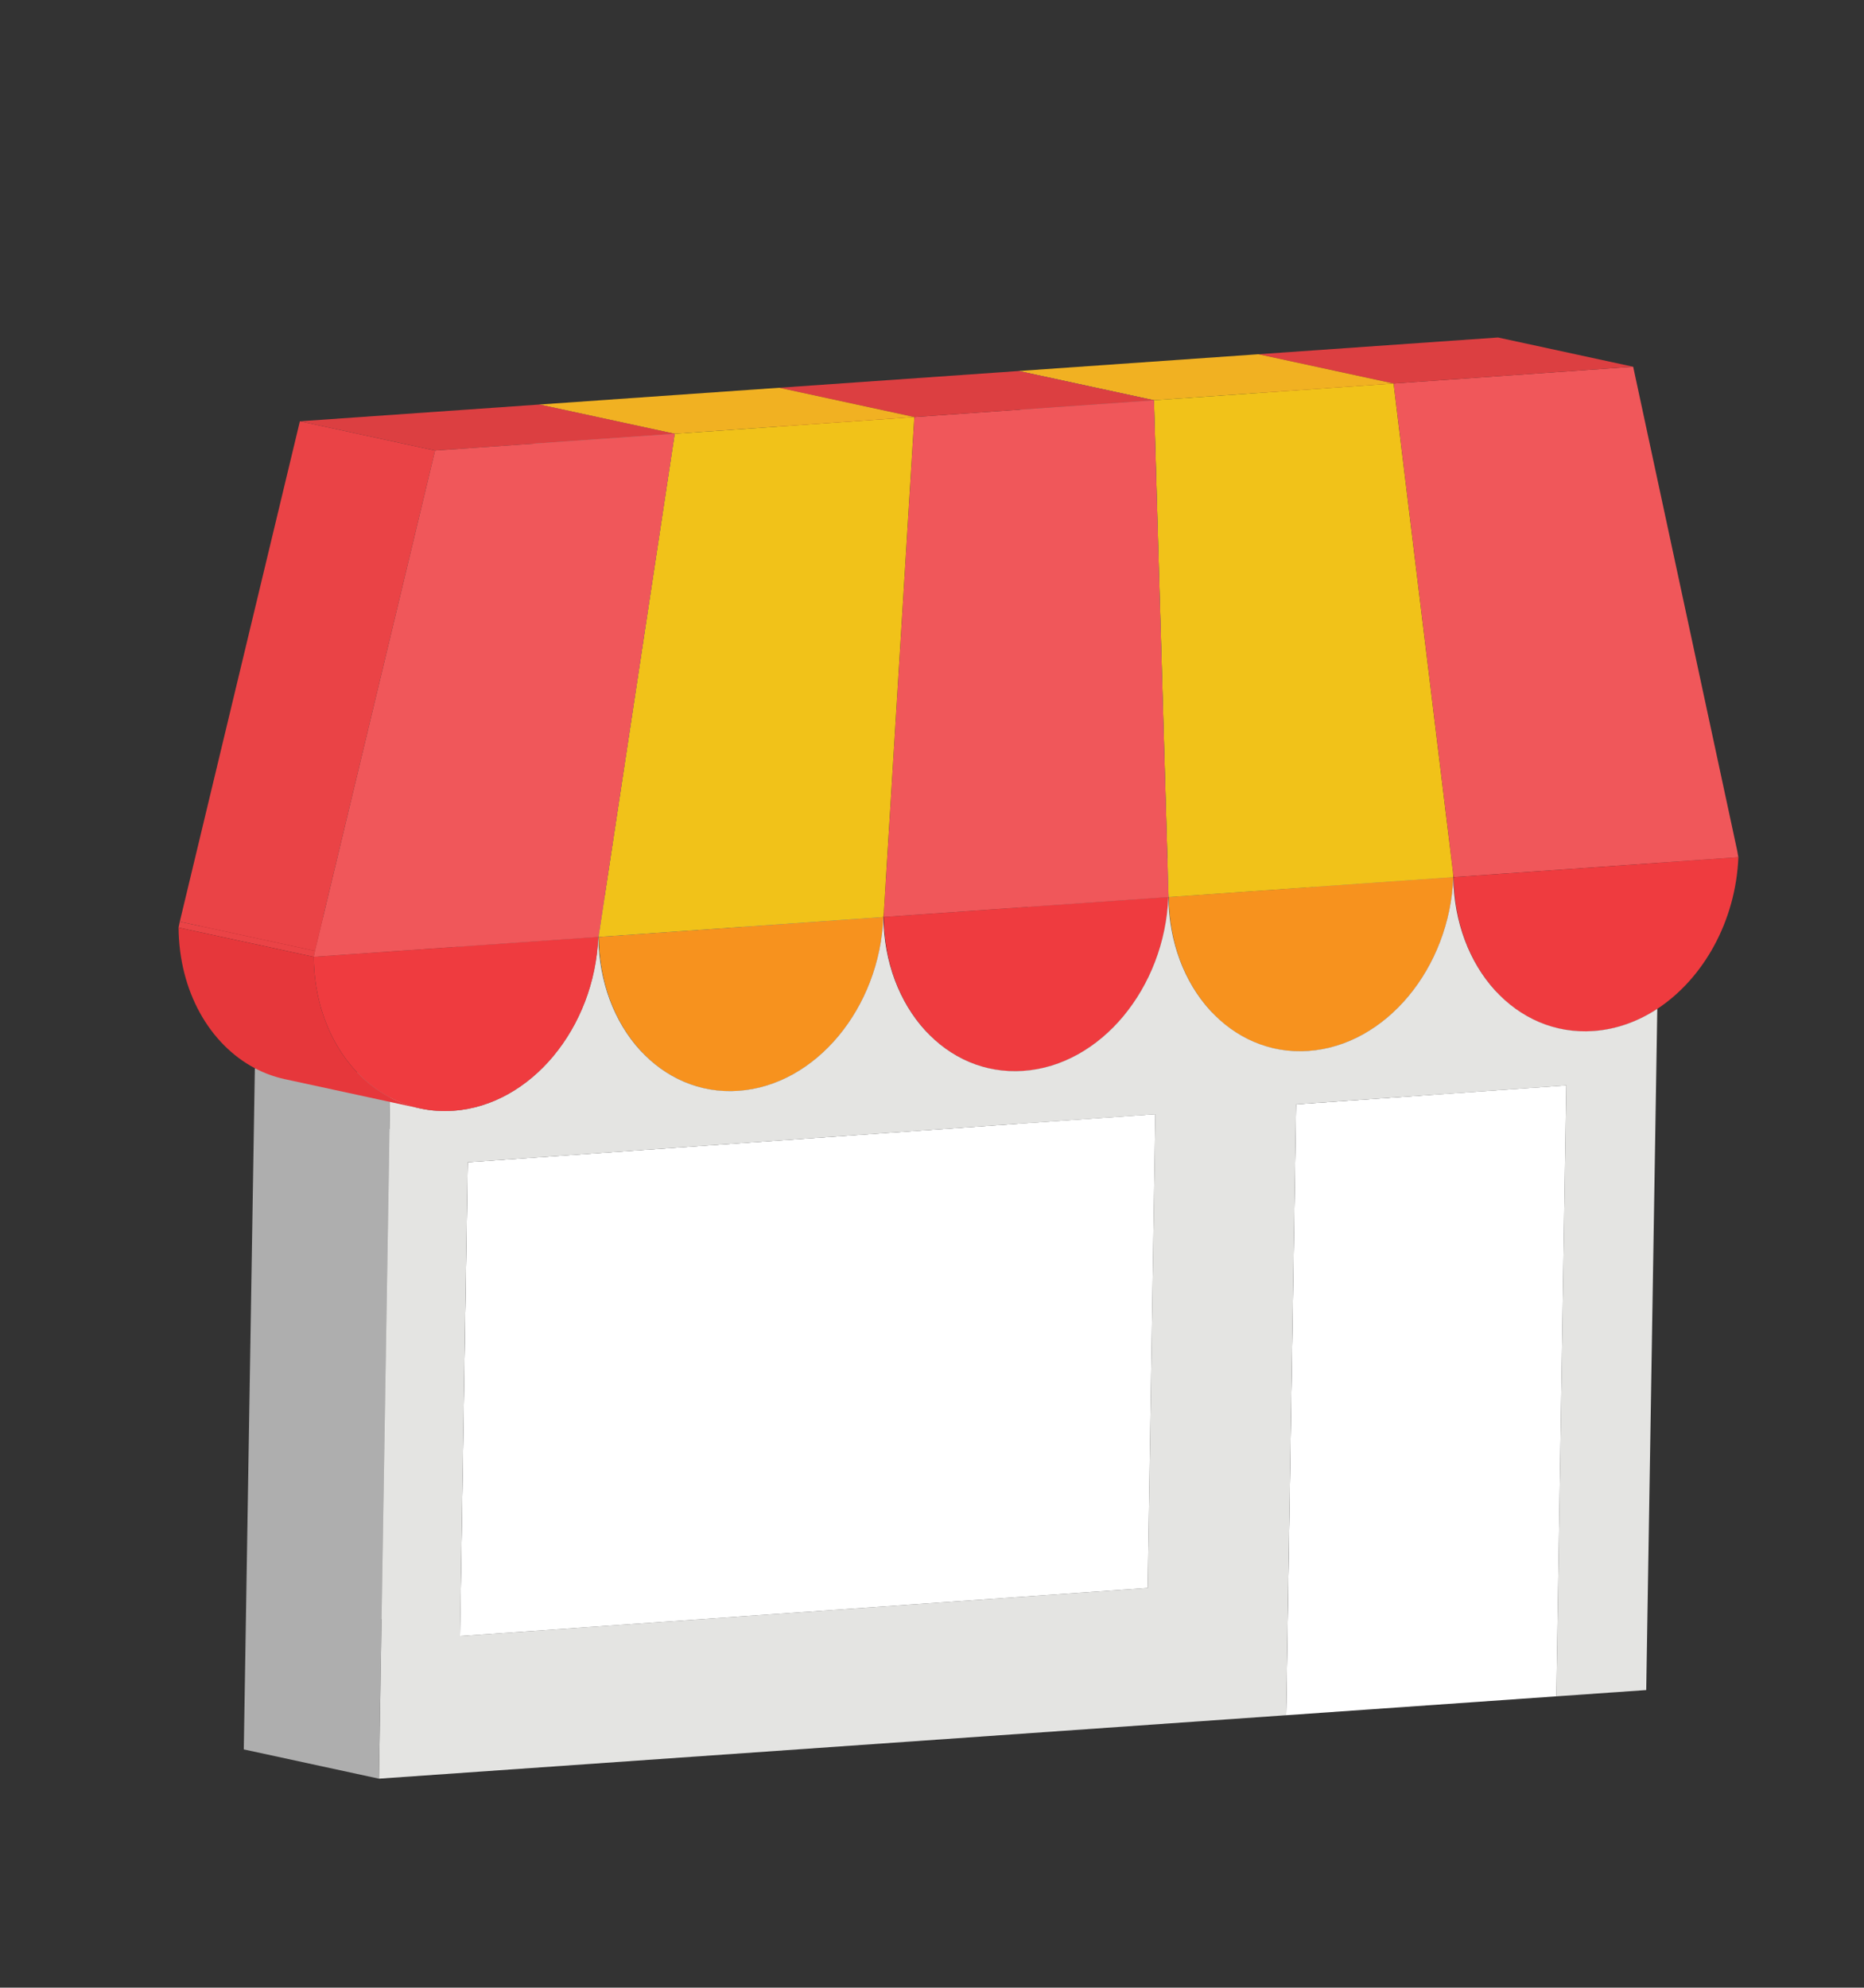 <?xml version="1.0" encoding="utf-8"?>
<!-- Generator: Adobe Illustrator 15.0.0, SVG Export Plug-In . SVG Version: 6.00 Build 0)  -->
<!DOCTYPE svg PUBLIC "-//W3C//DTD SVG 1.1//EN" "http://www.w3.org/Graphics/SVG/1.1/DTD/svg11.dtd">
<svg version="1.1" id="Layer_1" xmlns="http://www.w3.org/2000/svg" xmlns:xlink="http://www.w3.org/1999/xlink" x="0px" y="0px"
	 width="151px" height="161px" viewBox="0 0 151 161" enable-background="new 0 0 151 161" xml:space="preserve">
<rect x="0" y="0" width="151" height="161" fill="#333333" stroke="none"/>
<g>
	<g enable-background="new    ">
		<g>
			<polygon fill="#972527" points="134.447,69.878 123.496,67.508 129.874,67.062 140.824,69.432 			"/>
		</g>
		<g>
			<polygon fill="#7D7D7C" points="126.077,137.402 115.126,135.032 115.93,85.547 126.881,87.917 			"/>
		</g>
		<g enable-background="new    ">
			<defs>
				<path id="SVGID_1_" enable-background="new    " d="M118.13,81.143c1.852-0.129,3.609-0.769,5.174-1.796l10.951,2.371
					c-1.565,1.027-3.322,1.667-5.174,1.796c-0.935,0.065-1.841-0.003-2.708-0.19l-10.951-2.371
					C116.289,81.14,117.195,81.208,118.13,81.143z"/>
			</defs>
			<clipPath id="SVGID_2_">
				<use xlink:href="#SVGID_1_"  overflow="visible"/>
			</clipPath>
			<g clip-path="url(#SVGID_2_)" enable-background="new    ">
				<path fill="#898988" d="M126.373,83.323l-10.951-2.371c0.828,0.179,1.693,0.25,2.585,0.198l10.951,2.371
					C128.066,83.572,127.201,83.502,126.373,83.323"/>
				<path fill="#8E8D8C" d="M128.958,83.521l-10.951-2.371c0.041-0.002,0.082-0.005,0.123-0.008
					c1.852-0.129,3.609-0.769,5.174-1.796l10.951,2.371c-1.565,1.027-3.322,1.667-5.174,1.796
					C129.04,83.516,128.999,83.519,128.958,83.521"/>
			</g>
		</g>
		<g enable-background="new    ">
			<defs>
				<path id="SVGID_3_" enable-background="new    " d="M126.374,83.323l-10.951-2.371c-4.936-1.068-8.553-6.02-8.605-12.278
					l10.951,2.37C117.82,77.303,121.438,82.254,126.374,83.323z"/>
			</defs>
			<clipPath id="SVGID_4_">
				<use xlink:href="#SVGID_3_"  overflow="visible"/>
			</clipPath>
			<g clip-path="url(#SVGID_4_)" enable-background="new    ">
				<path fill="#7E1E20" d="M126.374,83.323l-10.951-2.371c-4.936-1.068-8.553-6.02-8.605-12.278l10.951,2.37
					C117.82,77.303,121.438,82.254,126.374,83.323"/>
			</g>
		</g>
		<g>
			<g>
				<path fill="#EF3B3F" d="M140.824,69.432c-0.211,5.198-2.846,9.84-6.57,12.285c-1.565,1.027-3.322,1.667-5.173,1.796
					c-6.265,0.438-11.251-5.112-11.313-12.469l16.678-1.166L140.824,69.432z"/>
			</g>
		</g>
		<g>
			<polygon fill="#972527" points="117.769,71.044 106.818,68.674 123.496,67.508 134.447,69.878 			"/>
		</g>
		<g enable-background="new    ">
			<defs>
				<path id="SVGID_5_" enable-background="new    " d="M117.769,71.044l-10.951-2.37c-0.011-0.09-0.028-0.177-0.043-0.265
					c-0.012-0.067-0.023-0.134-0.032-0.203l10.951,2.371c0.009,0.069,0.02,0.136,0.032,0.203
					C117.741,70.868,117.757,70.955,117.769,71.044z"/>
			</defs>
			<clipPath id="SVGID_6_">
				<use xlink:href="#SVGID_5_"  overflow="visible"/>
			</clipPath>
			<g clip-path="url(#SVGID_6_)" enable-background="new    ">
				<path fill="#832D2F" d="M117.769,71.044l-10.951-2.37c-0.011-0.09-0.028-0.177-0.043-0.265
					c-0.012-0.067-0.023-0.134-0.032-0.203l10.951,2.371c0.009,0.069,0.02,0.136,0.032,0.203
					C117.741,70.868,117.757,70.955,117.769,71.044"/>
			</g>
		</g>
		<g>
			<polygon fill="#FFFFFF" points="126.881,87.917 126.077,137.402 104.188,138.933 104.992,89.448 			"/>
		</g>
		<g>
			<polygon fill="#8B8A8A" points="104.188,138.933 93.238,136.563 94.042,87.077 104.992,89.448 			"/>
		</g>
		<g>
			<polygon fill="#9F9F9F" points="104.992,89.448 94.042,87.077 115.93,85.547 126.881,87.917 			"/>
		</g>
		<g enable-background="new    ">
			<defs>
				<path id="SVGID_7_" enable-background="new    " d="M95.037,82.757c6.265-0.438,11.451-6.7,11.744-14.081l10.951,2.371
					c-0.293,7.381-5.479,13.643-11.744,14.081c-0.104,0.007-0.209,0.013-0.313,0.017c-3.65-0.791-7.3-1.581-10.951-2.371
					C94.828,82.77,94.932,82.765,95.037,82.757z"/>
			</defs>
			<clipPath id="SVGID_8_">
				<use xlink:href="#SVGID_7_"  overflow="visible"/>
			</clipPath>
			<g clip-path="url(#SVGID_8_)" enable-background="new    ">
				<path fill="#898988" d="M103.284,84.938l-10.951-2.371c0.827,0.179,1.69,0.249,2.581,0.198l10.951,2.371
					C104.975,85.187,104.111,85.117,103.284,84.938"/>
				<path fill="#8E8D8C" d="M105.865,85.136l-10.951-2.371c0.041-0.002,0.082-0.005,0.123-0.008c2.107-0.147,4.092-0.954,5.81-2.24
					l10.951,2.371c-1.718,1.286-3.703,2.092-5.81,2.24C105.946,85.131,105.906,85.133,105.865,85.136"/>
				<path fill="#898988" d="M111.797,82.888l-10.951-2.371c0.892-0.667,1.711-1.464,2.438-2.365l10.951,2.371
					C113.509,81.424,112.689,82.221,111.797,82.888"/>
				<path fill="#848483" d="M114.236,80.523l-10.951-2.371c0.545-0.675,1.038-1.409,1.471-2.19l10.951,2.371
					C115.274,79.115,114.781,79.848,114.236,80.523"/>
				<path fill="#80807F" d="M115.707,78.333l-10.951-2.371c0.407-0.735,0.761-1.513,1.054-2.324l10.951,2.371
					C116.468,76.821,116.114,77.598,115.707,78.333"/>
				<path fill="#7C7C7B" d="M116.761,76.009l-10.951-2.371c0.32-0.886,0.569-1.813,0.735-2.768l10.951,2.371
					C117.33,74.197,117.082,75.123,116.761,76.009"/>
				<path fill="#787877" d="M117.497,73.241l-10.951-2.371c0.125-0.717,0.205-1.45,0.234-2.194l10.951,2.371
					C117.701,71.792,117.622,72.524,117.497,73.241"/>
			</g>
		</g>
		<g enable-background="new    ">
			<defs>
				<path id="SVGID_9_" enable-background="new    " d="M94.724,82.774c0.125,0.011,0.244,0.053,0.366,0.08
					c0.122,0.026,0.244,0.053,0.366,0.079c3.406,0.737,6.813,1.475,10.219,2.212c-0.823,0.031-1.624-0.041-2.392-0.207
					l-10.951-2.371C93.101,82.733,93.901,82.806,94.724,82.774z"/>
			</defs>
			<clipPath id="SVGID_10_">
				<use xlink:href="#SVGID_9_"  overflow="visible"/>
			</clipPath>
			<g clip-path="url(#SVGID_10_)" enable-background="new    ">
				<path fill="#898988" d="M103.284,84.938l-10.951-2.371c0.827,0.179,1.69,0.249,2.581,0.198l10.951,2.371
					C104.975,85.187,104.111,85.117,103.284,84.938"/>
			</g>
		</g>
		<g>
			<g>
				<path fill="#F0575A" d="M132.301,29.707l8.44,39.259c0.027,0.159,0.047,0.309,0.083,0.466l-6.377,0.446l-16.678,1.166
					c-0.011-0.09-0.027-0.177-0.043-0.264c-0.012-0.067-0.023-0.134-0.032-0.203l-4.804-39.514L132.301,29.707z"/>
			</g>
		</g>
		<g>
			<polygon fill="#832D2F" points="117.693,70.578 106.743,68.207 101.939,28.693 112.89,31.064 			"/>
		</g>
		<g>
			<polygon fill="#DC3F41" points="112.89,31.064 101.939,28.693 121.351,27.336 132.301,29.707 			"/>
		</g>
		<g>
			<polygon fill="#7D7D7C" points="92.969,128.624 82.018,126.253 82.642,87.875 93.592,90.245 			"/>
		</g>
		<g enable-background="new    ">
			<defs>
				<path id="SVGID_11_" enable-background="new    " d="M103.285,84.938l-10.951-2.371c-4.934-1.068-8.557-6.02-8.602-12.279
					l10.951,2.371C94.728,78.918,98.351,83.87,103.285,84.938z"/>
			</defs>
			<clipPath id="SVGID_12_">
				<use xlink:href="#SVGID_11_"  overflow="visible"/>
			</clipPath>
			<g clip-path="url(#SVGID_12_)" enable-background="new    ">
				<path fill="#6C6D6D" d="M103.285,84.938l-10.951-2.371c-4.934-1.068-8.557-6.02-8.602-12.279l10.951,2.371
					C94.728,78.918,98.351,83.87,103.285,84.938"/>
			</g>
		</g>
		<g>
			<polygon fill="#828282" points="94.683,72.659 83.732,70.289 106.78,68.677 117.731,71.047 			"/>
		</g>
		<g>
			<g>
				<path fill="#F7921E" d="M117.731,71.047c-0.293,7.381-5.479,13.643-11.744,14.081c-6.257,0.438-11.251-5.112-11.305-12.469
					L117.731,71.047z"/>
			</g>
		</g>
		<g enable-background="new    ">
			<defs>
				<path id="SVGID_13_" enable-background="new    " d="M94.683,72.659l-10.951-2.371c-0.007-0.091-0.017-0.178-0.024-0.266
					c-0.006-0.067-0.011-0.135-0.013-0.204l10.951,2.371c0.002,0.069,0.007,0.137,0.013,0.204
					C94.666,72.481,94.675,72.568,94.683,72.659z"/>
			</defs>
			<clipPath id="SVGID_14_">
				<use xlink:href="#SVGID_13_"  overflow="visible"/>
			</clipPath>
			<g clip-path="url(#SVGID_14_)" enable-background="new    ">
				<path fill="#787877" d="M94.683,72.659l-10.951-2.371c-0.007-0.091-0.017-0.178-0.024-0.266
					c-0.006-0.067-0.011-0.135-0.013-0.204l10.951,2.371c0.002,0.069,0.007,0.137,0.013,0.204
					C94.666,72.481,94.675,72.568,94.683,72.659"/>
			</g>
		</g>
		<g enable-background="new    ">
			<defs>
				<path id="SVGID_15_" enable-background="new    " d="M71.951,84.372c6.265-0.438,11.443-6.699,11.744-14.081l10.951,2.371
					c-0.3,7.381-5.479,13.643-11.744,14.081c-0.135,0.009-0.27,0.016-0.403,0.02c-3.65-0.79-7.3-1.581-10.951-2.371
					C71.681,84.388,71.815,84.381,71.951,84.372z"/>
			</defs>
			<clipPath id="SVGID_16_">
				<use xlink:href="#SVGID_15_"  overflow="visible"/>
			</clipPath>
			<g clip-path="url(#SVGID_16_)" enable-background="new    ">
				<path fill="#898988" d="M80.194,86.552l-10.951-2.371c0.828,0.179,1.693,0.249,2.584,0.198l10.951,2.371
					C81.887,86.801,81.022,86.731,80.194,86.552"/>
				<path fill="#8E8D8C" d="M82.778,86.75l-10.951-2.371c0.041-0.002,0.082-0.005,0.123-0.008c2.106-0.147,4.089-0.953,5.806-2.238
					l10.951,2.371c-1.716,1.285-3.7,2.09-5.806,2.238C82.86,86.745,82.819,86.748,82.778,86.75"/>
				<path fill="#898988" d="M88.708,84.504l-10.951-2.371c0.892-0.667,1.71-1.463,2.438-2.364l10.951,2.371
					C90.418,83.041,89.599,83.837,88.708,84.504"/>
				<path fill="#848483" d="M91.146,82.14L80.195,79.77c0.545-0.675,1.039-1.41,1.472-2.191l10.951,2.371
					C92.184,80.73,91.69,81.465,91.146,82.14"/>
				<path fill="#80807F" d="M92.617,79.949l-10.951-2.371c0.408-0.736,0.763-1.515,1.056-2.328l10.951,2.371
					C93.38,78.433,93.025,79.212,92.617,79.949"/>
				<path fill="#7C7C7B" d="M93.673,77.621L82.723,75.25c0.321-0.888,0.57-1.817,0.737-2.775l10.951,2.371
					C94.244,75.803,93.995,76.732,93.673,77.621"/>
				<path fill="#787877" d="M94.411,74.846L83.46,72.475c0.125-0.713,0.204-1.443,0.234-2.184l10.951,2.371
					C94.615,73.402,94.535,74.132,94.411,74.846"/>
			</g>
		</g>
		<g>
			<polygon fill="#F1B122" points="93.478,32.421 82.527,30.051 101.939,28.693 112.89,31.064 			"/>
		</g>
		<g>
			<g>
				<path fill="#F1C219" d="M112.89,31.064l4.804,39.514c0.009,0.069,0.014,0.136,0.019,0.204c0.006,0.088,0.011,0.176,0.019,0.266
					l-23.048,1.612c-0.007-0.091-0.017-0.178-0.024-0.266c-0.006-0.067-0.011-0.135-0.013-0.204l-1.167-39.768L112.89,31.064z"/>
			</g>
		</g>
		<g>
			<polygon fill="#7B7B7A" points="94.645,72.189 83.694,69.819 82.527,30.051 93.478,32.421 			"/>
		</g>
		<g enable-background="new    ">
			<defs>
				<path id="SVGID_17_" enable-background="new    " d="M71.547,84.392c0.034,0.003,0.077,0.017,0.11,0.024
					c0.121,0.026,0.241,0.052,0.362,0.078c0.157,0.034,0.315,0.068,0.472,0.103c3.335,0.722,6.671,1.444,10.006,2.166
					c-0.792,0.023-1.563-0.05-2.304-0.21l-10.951-2.371C69.984,84.342,70.755,84.415,71.547,84.392z"/>
			</defs>
			<clipPath id="SVGID_18_">
				<use xlink:href="#SVGID_17_"  overflow="visible"/>
			</clipPath>
			<g clip-path="url(#SVGID_18_)" enable-background="new    ">
				<path fill="#898988" d="M80.194,86.552l-10.951-2.371c0.828,0.179,1.693,0.249,2.584,0.198l10.951,2.371
					C81.887,86.801,81.022,86.731,80.194,86.552"/>
			</g>
		</g>
		<g>
			<polygon fill="#972527" points="71.589,74.274 60.638,71.903 83.694,70.291 94.645,72.662 			"/>
		</g>
		<g>
			<g>
				<path fill="#EF3B3F" d="M94.645,72.662c-0.3,7.381-5.479,13.643-11.744,14.081S71.65,81.63,71.589,74.274L94.645,72.662z"/>
			</g>
		</g>
		<g enable-background="new    ">
			<defs>
				<path id="SVGID_19_" enable-background="new    " d="M80.194,86.552l-10.951-2.371c-4.936-1.069-8.553-6.02-8.605-12.278
					l10.951,2.371C71.641,80.532,75.258,85.483,80.194,86.552z"/>
			</defs>
			<clipPath id="SVGID_20_">
				<use xlink:href="#SVGID_19_"  overflow="visible"/>
			</clipPath>
			<g clip-path="url(#SVGID_20_)" enable-background="new    ">
				<path fill="#7E1E20" d="M80.194,86.552l-10.951-2.371c-4.936-1.069-8.553-6.02-8.605-12.278l10.951,2.371
					C71.641,80.532,75.258,85.483,80.194,86.552"/>
			</g>
		</g>
		<g enable-background="new    ">
			<defs>
				<path id="SVGID_21_" enable-background="new    " d="M71.589,74.274l-10.951-2.371c0.006-0.091,0.007-0.18,0.008-0.268
					c0.001-0.067,0.003-0.135,0.007-0.206L71.604,73.8c-0.004,0.07-0.006,0.138-0.007,0.206
					C71.596,74.094,71.595,74.183,71.589,74.274z"/>
			</defs>
			<clipPath id="SVGID_22_">
				<use xlink:href="#SVGID_21_"  overflow="visible"/>
			</clipPath>
			<g clip-path="url(#SVGID_22_)" enable-background="new    ">
				<path fill="#832D2F" d="M71.589,74.274l-10.951-2.371c0.006-0.091,0.007-0.18,0.008-0.268c0.001-0.067,0.003-0.135,0.007-0.206
					L71.604,73.8c-0.004,0.07-0.006,0.138-0.007,0.206C71.596,74.094,71.595,74.183,71.589,74.274"/>
			</g>
		</g>
		<g>
			<g>
				<path fill="#F0575A" d="M93.478,32.421l1.167,39.768c0.002,0.069,0.003,0.137,0.002,0.205c0,0.088-0.001,0.177-0.002,0.268
					l-23.056,1.612c0.006-0.091,0.007-0.18,0.008-0.268c0.001-0.068,0.003-0.136,0.007-0.206l2.462-40.021L93.478,32.421z"/>
			</g>
		</g>
		<g>
			<polygon fill="#8A2F31" points="71.604,73.8 60.654,71.43 63.116,31.408 74.067,33.779 			"/>
		</g>
		<g>
			<polygon fill="#DC3F41" points="74.067,33.779 63.116,31.408 82.527,30.051 93.478,32.421 			"/>
		</g>
		<g enable-background="new    ">
			<defs>
				<path id="SVGID_23_" enable-background="new    " d="M48.865,85.986c6.265-0.438,11.443-6.699,11.744-14.081l10.951,2.371
					c-0.3,7.381-5.479,13.643-11.744,14.081c-0.935,0.065-1.841-0.002-2.708-0.19l-10.951-2.371
					C47.023,85.983,47.93,86.051,48.865,85.986z"/>
			</defs>
			<clipPath id="SVGID_24_">
				<use xlink:href="#SVGID_23_"  overflow="visible"/>
			</clipPath>
			<g clip-path="url(#SVGID_24_)" enable-background="new    ">
				<path fill="#898988" d="M57.108,88.167l-10.951-2.371c0.828,0.179,1.693,0.249,2.585,0.198l10.951,2.371
					C58.801,88.416,57.936,88.346,57.108,88.167"/>
				<path fill="#8E8D8C" d="M59.693,88.364l-10.951-2.371c0.041-0.002,0.082-0.005,0.123-0.008c2.106-0.147,4.09-0.953,5.806-2.238
					l10.951,2.371c-1.716,1.285-3.7,2.09-5.806,2.238C59.774,88.359,59.733,88.362,59.693,88.364"/>
				<path fill="#898988" d="M65.622,86.119l-10.951-2.371c0.892-0.667,1.71-1.463,2.438-2.364l10.951,2.371
					C67.332,84.655,66.513,85.452,65.622,86.119"/>
				<path fill="#848483" d="M68.06,83.754l-10.951-2.371c0.545-0.675,1.039-1.41,1.472-2.191l10.951,2.371
					C69.098,82.345,68.605,83.079,68.06,83.754"/>
				<path fill="#80807F" d="M69.531,81.563l-10.951-2.371c0.408-0.736,0.763-1.515,1.056-2.328l10.951,2.371
					C70.294,80.048,69.939,80.827,69.531,81.563"/>
				<path fill="#7C7C7B" d="M70.587,79.235l-10.951-2.371c0.321-0.888,0.57-1.817,0.737-2.775l10.951,2.371
					C71.158,77.418,70.909,78.347,70.587,79.235"/>
				<path fill="#787877" d="M71.325,76.46l-10.951-2.371c0.125-0.713,0.204-1.443,0.234-2.184l10.951,2.371
					C71.529,75.017,71.45,75.747,71.325,76.46"/>
			</g>
		</g>
		<g>
			<polygon fill="#8E8E8D" points="37.265,132.519 26.314,130.148 82.018,126.253 92.969,128.624 			"/>
		</g>
		<g>
			<g>
				<path fill="#F7921E" d="M71.559,74.276c-0.3,7.381-5.479,13.643-11.744,14.081s-11.251-5.112-11.312-12.468L71.559,74.276z"/>
			</g>
		</g>
		<g enable-background="new    ">
			<defs>
				<path id="SVGID_25_" enable-background="new    " d="M57.108,88.167l-10.951-2.371c-4.936-1.069-8.553-6.02-8.605-12.278
					l10.951,2.371C48.555,82.146,52.172,87.098,57.108,88.167z"/>
			</defs>
			<clipPath id="SVGID_26_">
				<use xlink:href="#SVGID_25_"  overflow="visible"/>
			</clipPath>
			<g clip-path="url(#SVGID_26_)" enable-background="new    ">
				<path fill="#6C6D6D" d="M57.108,88.167l-10.951-2.371c-4.936-1.069-8.553-6.02-8.605-12.278l10.951,2.371
					C48.555,82.146,52.172,87.098,57.108,88.167"/>
			</g>
		</g>
		<g>
			<polygon fill="#828282" points="48.503,75.888 37.552,73.518 60.608,71.905 71.559,74.276 			"/>
		</g>
		<g enable-background="new    ">
			<defs>
				<path id="SVGID_27_" enable-background="new    " d="M48.503,75.888l-10.951-2.371c0.01-0.092,0.018-0.18,0.027-0.269
					c0.007-0.068,0.015-0.137,0.026-0.207l10.951,2.371c-0.011,0.07-0.019,0.139-0.026,0.207
					C48.521,75.708,48.513,75.796,48.503,75.888z"/>
			</defs>
			<clipPath id="SVGID_28_">
				<use xlink:href="#SVGID_27_"  overflow="visible"/>
			</clipPath>
			<g clip-path="url(#SVGID_28_)" enable-background="new    ">
				<path fill="#787877" d="M48.503,75.888l-10.951-2.371c0.01-0.092,0.018-0.18,0.027-0.269c0.007-0.068,0.015-0.137,0.026-0.207
					l10.951,2.371c-0.011,0.07-0.019,0.139-0.026,0.207C48.521,75.708,48.513,75.796,48.503,75.888"/>
			</g>
		</g>
		<g>
			<g>
				<path fill="#F1C219" d="M74.067,33.779L71.604,73.8c-0.004,0.07-0.012,0.138-0.02,0.207c-0.01,0.089-0.021,0.178-0.026,0.269
					l-23.056,1.612c0.01-0.092,0.018-0.18,0.027-0.269c0.007-0.068,0.015-0.137,0.026-0.207l6.099-40.276L74.067,33.779z"/>
			</g>
		</g>
		<g>
			<polygon fill="#80807F" points="48.556,75.412 37.605,73.042 43.705,32.766 54.655,35.136 			"/>
		</g>
		<g>
			<polygon fill="#F1B122" points="54.655,35.136 43.705,32.766 63.116,31.408 74.067,33.779 			"/>
		</g>
		<g>
			<polygon fill="#FFFFFF" points="93.592,90.245 92.969,128.624 37.265,132.519 37.888,94.14 			"/>
		</g>
		<g>
			<polygon fill="#8B8A8A" points="37.265,132.519 26.314,130.148 26.937,91.77 37.888,94.14 			"/>
		</g>
		<g>
			<polygon fill="#9F9F9F" points="37.888,94.14 26.937,91.77 82.642,87.875 93.592,90.245 			"/>
		</g>
		<g enable-background="new    ">
			<defs>
				<path id="SVGID_29_" enable-background="new    " d="M34.022,89.781L23.071,87.41c0.866,0.188,1.773,0.255,2.708,0.19
					c6.257-0.438,11.443-6.699,11.736-14.08l10.951,2.371c-0.292,7.381-5.479,13.643-11.736,14.08
					C35.795,90.036,34.888,89.968,34.022,89.781z"/>
			</defs>
			<clipPath id="SVGID_30_">
				<use xlink:href="#SVGID_29_"  overflow="visible"/>
			</clipPath>
			<g clip-path="url(#SVGID_30_)" enable-background="new    ">
				<path fill="#898988" d="M34.022,89.781L23.071,87.41c0.825,0.178,1.687,0.249,2.574,0.199l10.951,2.371
					C35.708,90.029,34.847,89.959,34.022,89.781"/>
				<path fill="#8E8D8C" d="M36.596,89.979l-10.951-2.371c0.044-0.003,0.089-0.005,0.134-0.009c2.104-0.147,4.086-0.952,5.802-2.237
					l10.951,2.371c-1.716,1.285-3.698,2.09-5.802,2.237C36.685,89.974,36.641,89.977,36.596,89.979"/>
				<path fill="#898988" d="M42.531,87.734l-10.951-2.371c0.892-0.667,1.711-1.464,2.438-2.365l10.951,2.371
					C44.242,86.27,43.423,87.067,42.531,87.734"/>
				<path fill="#848483" d="M44.97,85.369l-10.951-2.371c0.545-0.675,1.039-1.409,1.471-2.19l10.951,2.371
					C46.008,83.96,45.515,84.694,44.97,85.369"/>
				<path fill="#80807F" d="M46.441,83.179L35.49,80.808c0.407-0.735,0.761-1.513,1.055-2.325l10.951,2.371
					C47.202,81.666,46.849,82.443,46.441,83.179"/>
				<path fill="#7C7C7B" d="M47.496,80.854l-10.951-2.371c0.321-0.887,0.569-1.813,0.736-2.769l10.951,2.371
					C48.064,79.041,47.816,79.967,47.496,80.854"/>
				<path fill="#787877" d="M48.231,78.085l-10.951-2.371c0.125-0.717,0.205-1.45,0.234-2.194l10.951,2.371
					C48.436,76.635,48.356,77.368,48.231,78.085"/>
			</g>
		</g>
		<g>
			<polygon fill="#AEAEAE" points="30.699,144.072 19.749,141.701 20.645,86.523 31.595,88.894 			"/>
		</g>
		<g>
			<path fill="#E4E4E2" d="M117.731,71.047c0.099,7.354,5.085,12.904,11.35,12.466c1.852-0.129,3.609-0.769,5.174-1.796
				l-0.896,55.176l-7.281,0.509l0.804-49.485l-21.889,1.53l-0.804,49.485l-73.489,5.139l0.896-55.178
				c1.537,0.811,3.28,1.207,5.134,1.077c6.257-0.438,11.443-6.699,11.736-14.08c0.099,7.354,5.085,12.904,11.35,12.466
				s11.443-6.699,11.744-14.081c0.091,7.354,5.078,12.904,11.342,12.466s11.443-6.699,11.744-14.081
				c0.091,7.354,5.085,12.904,11.342,12.466C112.252,84.69,117.438,78.428,117.731,71.047z M92.969,128.624l0.624-38.378
				L37.888,94.14l-0.623,38.378L92.969,128.624"/>
		</g>
		<g>
			<polygon fill="#DC3F41" points="35.244,36.494 24.293,34.123 43.705,32.766 54.655,35.136 			"/>
		</g>
		<g enable-background="new    ">
			<defs>
				<path id="SVGID_31_" enable-background="new    " d="M34.022,89.781L23.071,87.41c-0.852-0.185-1.665-0.484-2.427-0.887
					c-3.654-1.93-6.14-6.212-6.178-11.392l10.951,2.371c0.038,5.179,2.523,9.462,6.178,11.392
					C32.357,89.296,33.17,89.596,34.022,89.781z"/>
			</defs>
			<clipPath id="SVGID_32_">
				<use xlink:href="#SVGID_31_"  overflow="visible"/>
			</clipPath>
			<g clip-path="url(#SVGID_32_)">
				<path fill="#E6373B" d="M34.022,89.781L23.071,87.41c-0.852-0.185-1.665-0.484-2.427-0.887c-3.654-1.93-6.14-6.212-6.178-11.392
					l10.951,2.371c0.038,5.179,2.523,9.462,6.178,11.392C32.357,89.296,33.17,89.596,34.022,89.781"/>
			</g>
		</g>
		<g>
			<polygon fill="#972527" points="25.417,77.502 14.467,75.132 37.515,73.52 48.465,75.891 			"/>
		</g>
		<g>
			<g>
				<path fill="#EF3B3F" d="M48.465,75.891c-0.292,7.381-5.479,13.643-11.736,14.08c-1.854,0.13-3.598-0.266-5.134-1.077
					c-3.654-1.93-6.14-6.213-6.178-11.392L48.465,75.891z"/>
			</g>
		</g>
		<g>
			<polygon fill="#EA4346" points="25.516,77.023 14.564,74.653 24.293,34.123 35.244,36.494 			"/>
		</g>
		<g enable-background="new    ">
			<defs>
				<path id="SVGID_33_" enable-background="new    " d="M25.417,77.502l-10.951-2.371c0.032-0.163,0.058-0.316,0.098-0.479
					l10.951,2.371C25.475,77.187,25.45,77.34,25.417,77.502z"/>
			</defs>
			<clipPath id="SVGID_34_">
				<use xlink:href="#SVGID_33_"  overflow="visible"/>
			</clipPath>
			<g clip-path="url(#SVGID_34_)" enable-background="new    ">
				<path fill="#EA4346" d="M25.417,77.502l-10.951-2.371c0.032-0.163,0.058-0.316,0.098-0.479l10.951,2.371
					C25.475,77.187,25.45,77.34,25.417,77.502"/>
			</g>
		</g>
		<g>
			<g>
				<path fill="#F0575A" d="M54.655,35.136l-6.099,40.276c-0.011,0.07-0.023,0.139-0.037,0.208c-0.017,0.09-0.035,0.179-0.054,0.271
					l-23.048,1.612c0.033-0.163,0.058-0.316,0.098-0.479l9.728-40.53L54.655,35.136z"/>
			</g>
		</g>
	</g>
</g>
</svg>
